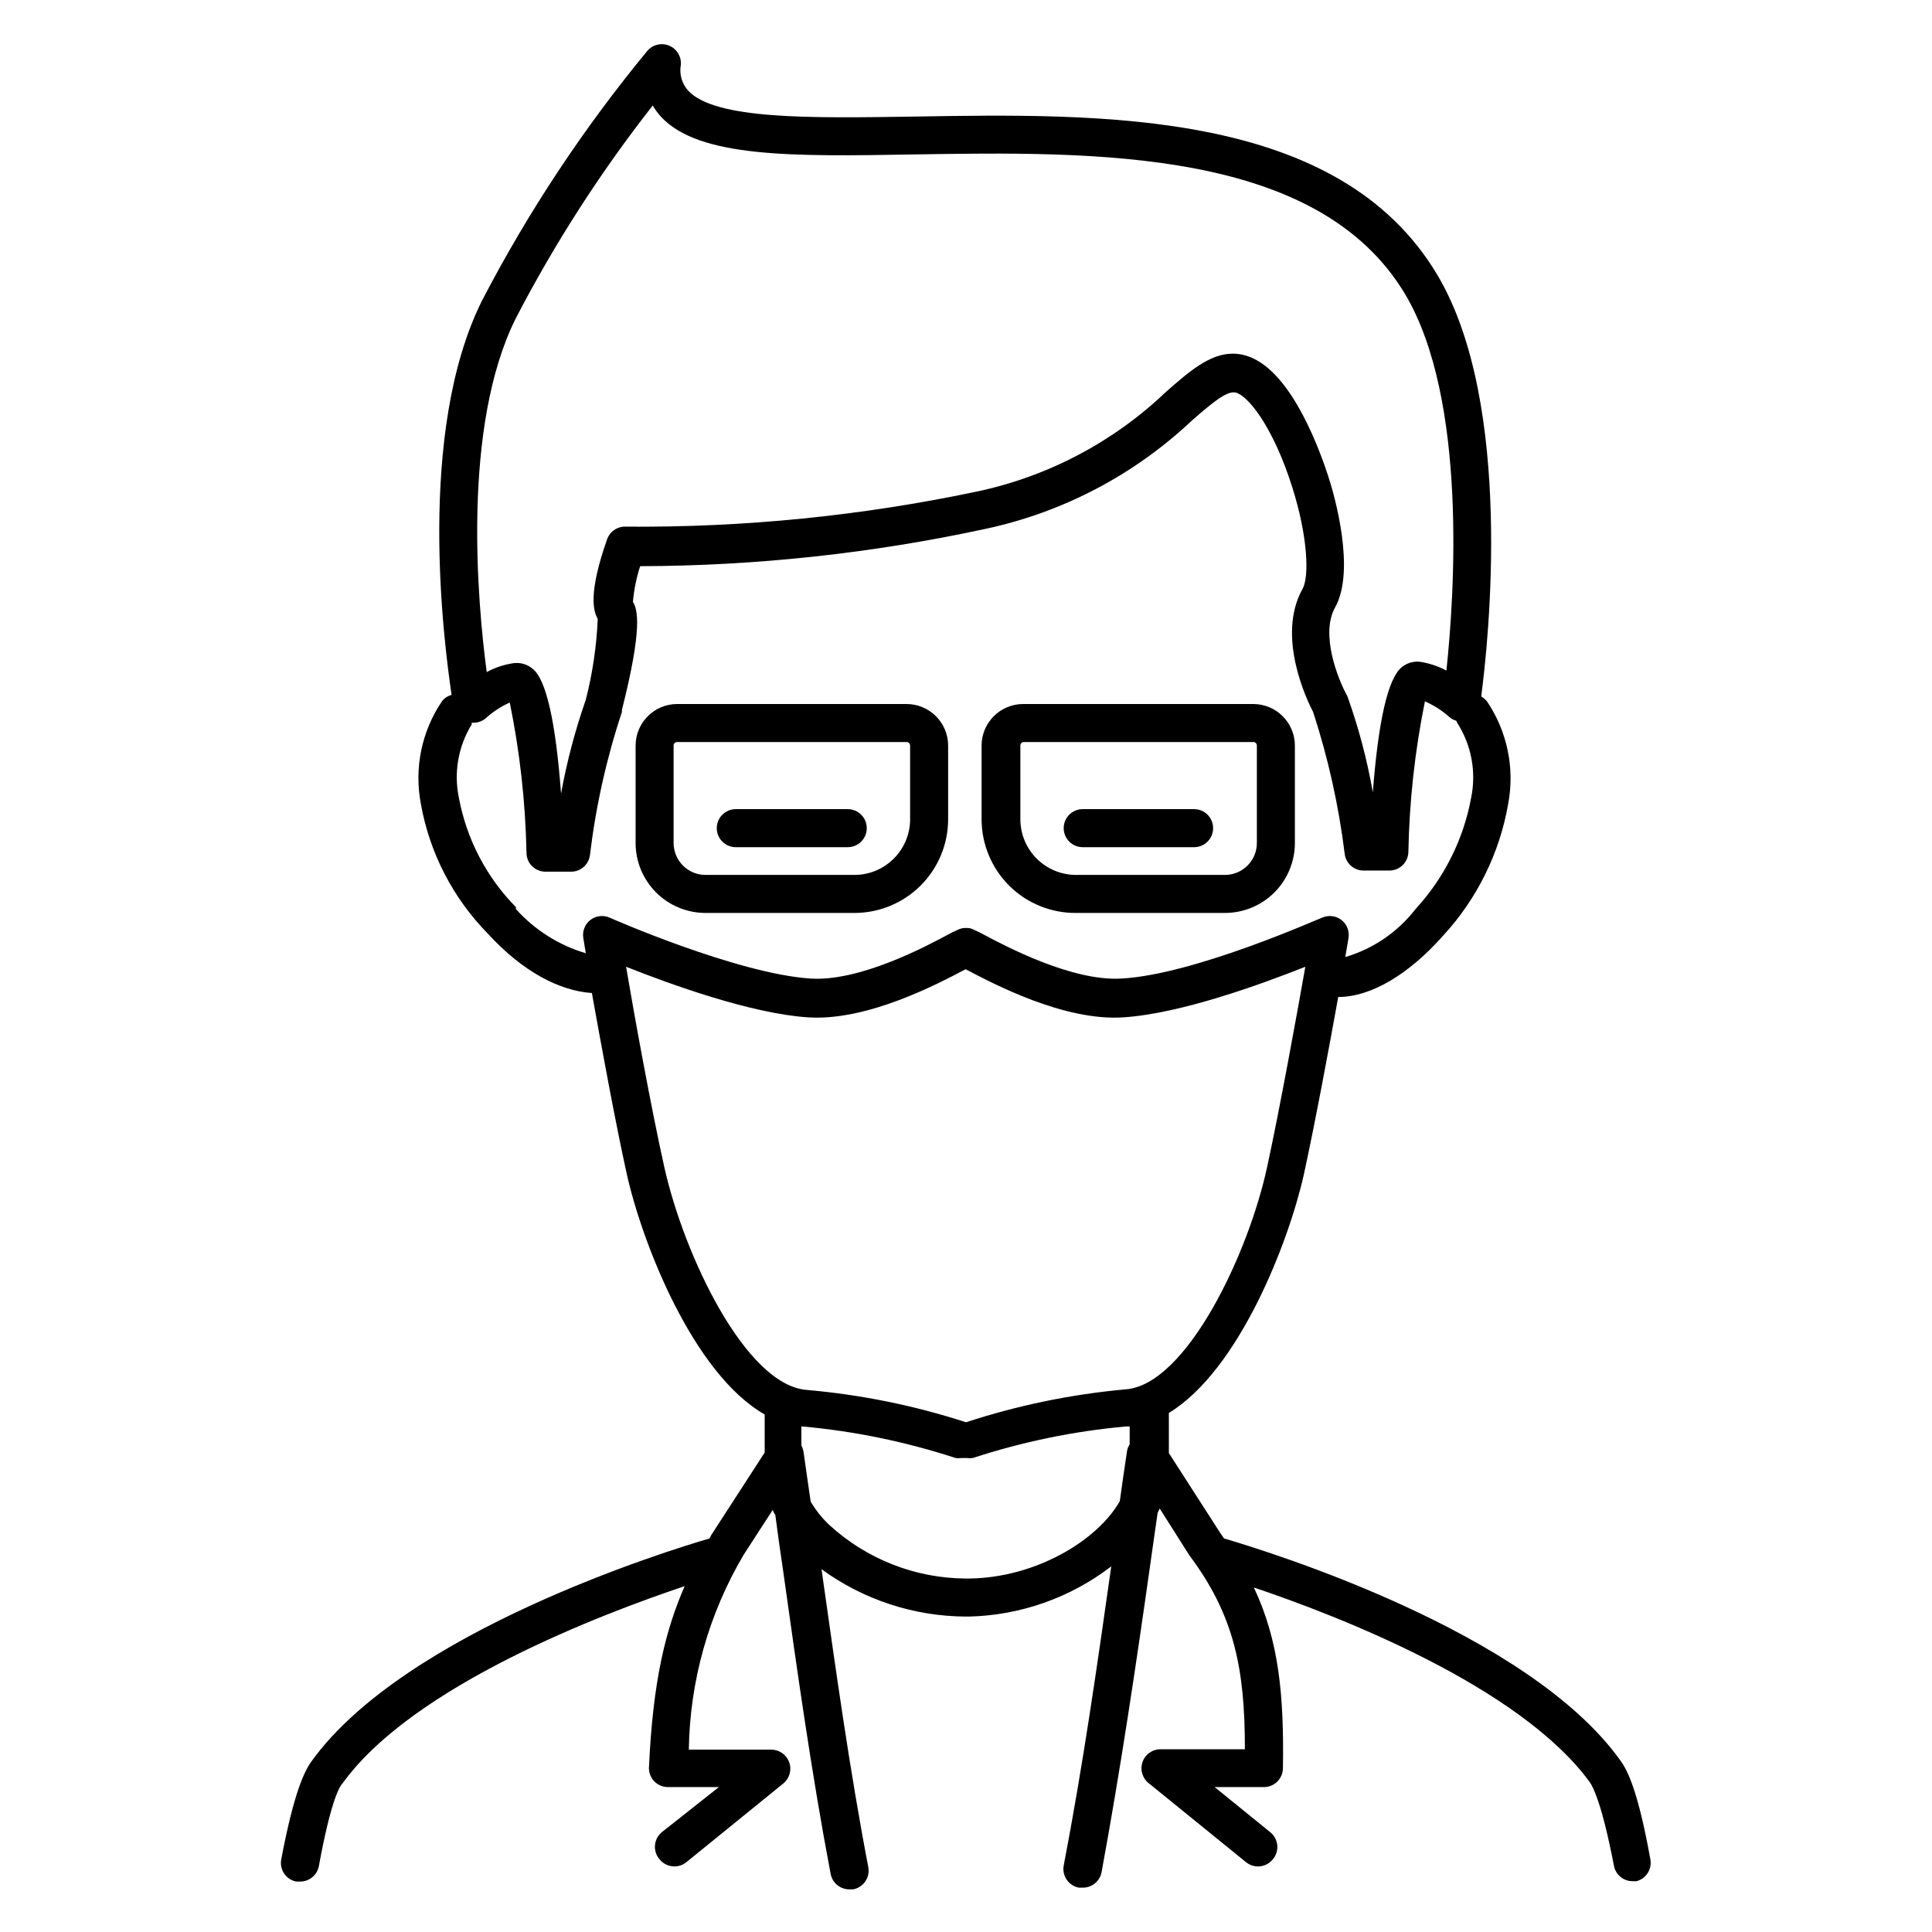 <?xml version="1.0" encoding="UTF-8"?>
<!-- Uploaded to: SVG Repo, www.svgrepo.com, Generator: SVG Repo Mixer Tools -->
<svg fill="#000000" width="800px" height="800px" version="1.1" viewBox="144 144 512 512" xmlns="http://www.w3.org/2000/svg">
 <g>
  <path d="m573.41 610.54c-24.434-34.207-93.254-55.367-105.04-58.844-0.301-0.453-0.555-0.855-0.906-1.309l-13.703-21.312-0.004-10.629c18.641-11.336 31.789-45.344 35.77-63.176 2.922-13.352 6.648-33.352 9.117-47.055 8.566 0 18.59-5.844 27.859-16.324l0.004-0.004c8.953-9.73 14.918-21.836 17.18-34.863 1.77-9.418-0.238-19.156-5.59-27.105-0.434-0.543-0.965-1.004-1.562-1.359 1.863-14.055 8.766-77.336-11.586-111.64-26.098-43.934-88.723-42.875-139.05-42.02-26.953 0.402-52.395 0.855-59.551-6.902l-0.004 0.004c-1.656-1.871-2.363-4.398-1.914-6.856 0.172-2.164-1.066-4.195-3.07-5.035-2.023-0.859-4.367-0.309-5.797 1.359-16.898 20.465-31.59 42.652-43.828 66.199-17.434 34.965-10.078 90.688-8.062 104.49v0.004c-1.027 0.262-1.93 0.867-2.57 1.711-5.356 7.93-7.363 17.652-5.59 27.055 2.305 13.062 8.527 25.113 17.832 34.562 9.219 10.078 19.043 15.113 27.508 15.668 2.469 13.754 6.246 34.41 9.27 48.062 4.031 18.035 17.48 52.75 36.527 63.633v10.078l-14.156 21.867-0.453 0.906c-10.883 3.176-80.609 24.637-105.4 58.945-1.863 2.519-4.684 8.012-8.113 26.098l0.004-0.004c-0.523 2.727 1.254 5.363 3.981 5.894h0.957c2.461 0.039 4.594-1.707 5.035-4.133 2.973-16.223 5.242-20.855 6.25-21.863 18.793-26.098 69.074-45.039 90.688-52.297-5.039 11.586-8.414 24.887-9.473 48.215 0 1.336 0.527 2.617 1.473 3.562 0.945 0.945 2.227 1.477 3.562 1.477h13.504l-15.113 11.941c-1.062 0.871-1.723 2.137-1.828 3.508-0.102 1.371 0.355 2.723 1.273 3.746 1.758 2.129 4.906 2.445 7.051 0.707l25.695-20.859c1.652-1.348 2.277-3.586 1.562-5.594-0.703-2.012-2.602-3.367-4.734-3.375h-21.867c0.262-18.203 5.281-36.023 14.559-51.691l7.707-11.891c0 0.453 0.402 0.957 0.656 1.41 0.656 5.039 1.359 10.078 2.117 15.113 3.68 26.199 7.457 53.254 12.543 80.004l0.004 0.004c0.465 2.406 2.59 4.125 5.035 4.082h0.906c1.32-0.246 2.484-1.004 3.242-2.109 0.758-1.105 1.039-2.469 0.789-3.785-5.039-26.301-8.715-53.051-12.395-78.945l0.004-0.004c11.125 8.102 24.523 12.492 38.289 12.547h0.805c13.652-0.328 26.852-4.984 37.684-13.301-3.68 25.996-7.508 52.852-12.594 79.25-0.25 1.316 0.035 2.676 0.789 3.785 0.758 1.105 1.922 1.863 3.242 2.109h0.957c2.445 0.043 4.574-1.68 5.039-4.082 5.039-27.355 9.168-55.066 12.949-81.867 0.656-4.535 1.258-8.969 1.914-13.402l0.555-1.109 7.856 12.395c11.992 16.02 14.711 30.23 14.711 51.387h-22.219c-2.195-0.066-4.184 1.297-4.906 3.371-0.727 2.078-0.023 4.383 1.734 5.699l25.695 20.859c2.144 1.738 5.293 1.422 7.051-0.707 0.906-1.035 1.348-2.398 1.227-3.766-0.125-1.371-0.805-2.633-1.879-3.488l-14.711-11.941h13.047c1.336 0 2.617-0.531 3.562-1.477 0.945-0.945 1.477-2.227 1.477-3.562 0.301-19.094-1.008-33.703-7.707-47.863 22.723 7.656 70.535 26.25 89.023 51.59 0.906 1.258 3.273 5.894 6.398 22.117l-0.004 0.004c0.445 2.422 2.574 4.172 5.039 4.129h0.957c2.531-0.668 4.133-3.164 3.68-5.742-3.277-18.238-6.098-23.73-7.961-26.25zm-292.66-382.29c10.301-19.844 22.426-38.684 36.223-56.277 0.617 1.023 1.324 1.984 2.117 2.875 10.078 11.035 35.266 10.629 67.109 10.078 47.711-0.754 107.11-1.762 130.23 37.129 16.523 27.91 13 79.805 10.883 99.652-2.16-1.148-4.492-1.93-6.902-2.316-1.82-0.23-3.648 0.32-5.039 1.512-3.578 3.074-6.098 14.156-7.559 33.051v-0.004c-1.508-8.566-3.731-16.992-6.648-25.188-0.07-0.234-0.172-0.453-0.305-0.656-2.215-4.031-7.055-16.02-3.023-23.176 5.391-9.672 0-29.223-1.914-34.965-1.914-5.742-8.816-25.645-19.598-30.883-1.75-0.883-3.68-1.348-5.641-1.359-6.098 0-11.539 4.734-17.633 10.078v-0.004c-13.914 13.297-31.254 22.453-50.078 26.449-30.594 6.453-61.793 9.578-93.055 9.32-2.246-0.121-4.301 1.254-5.039 3.379-5.039 14.309-3.629 19.094-2.469 21.059-0.309 7.246-1.371 14.438-3.172 21.461-2.828 8.098-5.016 16.402-6.551 24.84-1.41-18.895-3.93-30.23-7.508-33.051-1.391-1.191-3.219-1.742-5.039-1.512-2.508 0.352-4.93 1.152-7.152 2.367-2.469-18.59-6.652-65.094 7.758-93.859zm0 156.18c-7.793-7.906-13.055-17.957-15.113-28.867-1.434-6.723-0.227-13.742 3.375-19.598v-0.453c1.262 0.117 2.519-0.242 3.527-1.008 1.941-1.777 4.152-3.242 6.551-4.332 2.68 13.105 4.164 26.426 4.434 39.801 0 1.336 0.527 2.617 1.473 3.562 0.945 0.945 2.227 1.473 3.562 1.473h6.754c2.562 0.02 4.731-1.887 5.035-4.434 1.543-12.879 4.379-25.57 8.465-37.883v-0.555c5.441-21.461 4.231-26.551 2.922-28.617 0.277-3.219 0.918-6.398 1.914-9.473 30.828-0.082 61.562-3.406 91.695-9.926 20.445-4.402 39.297-14.316 54.512-28.664 7.004-6.144 10.078-8.312 12.242-7.203 3.727 1.812 9.773 10.328 14.359 24.836 4.18 13.25 4.535 23.781 2.719 27.004-7.055 12.645 1.359 29.824 2.82 32.598 3.984 12.23 6.785 24.816 8.363 37.582 0.309 2.543 2.477 4.453 5.039 4.434h6.801c1.336 0 2.621-0.531 3.562-1.477 0.945-0.945 1.477-2.227 1.477-3.562 0.258-13.371 1.727-26.691 4.383-39.801 2.309 1.012 4.449 2.371 6.348 4.031 0.551 0.531 1.227 0.91 1.965 1.109 0.082 0.227 0.184 0.445 0.305 0.652 3.734 5.879 5.035 12.98 3.625 19.801-2.031 11-7.133 21.199-14.711 29.422-4.711 6.109-11.238 10.57-18.641 12.746 0.555-3.074 0.855-5.039 0.855-5.039v0.004c0.301-1.816-0.414-3.652-1.863-4.789-1.438-1.109-3.363-1.359-5.039-0.652-0.301 0-33.754 15.113-53.254 16.172-13.047 0.805-30.73-8.566-36.578-11.688h0.004c-0.77-0.43-1.559-0.816-2.367-1.16-0.699-0.414-1.508-0.605-2.316-0.555-0.793-0.016-1.574 0.176-2.269 0.555-0.809 0.344-1.598 0.73-2.367 1.16-5.844 3.125-23.375 12.543-36.578 11.688-19.496-1.309-52.949-16.02-53.254-16.172h0.004c-1.676-0.707-3.602-0.457-5.039 0.652-1.449 1.137-2.164 2.973-1.863 4.789 0 0 0.25 1.562 0.656 4.031v-0.004c-7.148-2.121-13.566-6.184-18.543-11.738zm117.59 15.113v0.004c-0.445-0.121-0.871-0.309-1.258-0.555 0.371 0.246 0.777 0.43 1.207 0.555zm-78.344 53.508c-3.426-15.367-7.859-39.75-10.078-52.852 11.789 4.684 33.102 12.395 48.113 13.402 15.77 1.109 34.711-8.969 41.867-12.746 7.203 3.777 26.098 13.855 41.918 12.746 15.113-1.008 36.324-8.715 48.113-13.402-2.316 13.098-6.75 37.484-10.078 52.852-5.039 23.527-21.613 58.09-37.633 59.148l0.004-0.004c-14.355 1.312-28.52 4.234-42.219 8.719-13.688-4.438-27.836-7.312-42.172-8.566-16.223-1.207-32.645-35.77-37.836-59.297zm80.609 109.28-0.602-0.004c-13.375-0.059-26.25-5.086-36.125-14.105-1.98-1.84-3.68-3.961-5.039-6.297-0.656-4.484-1.309-8.918-1.914-13.301-0.109-0.543-0.293-1.07-0.555-1.562v-5.039h0.254c13.809 1.246 27.43 4.055 40.605 8.363 0.535 0.078 1.078 0.078 1.613 0h1.359c0.535 0.078 1.078 0.078 1.613 0 13.176-4.316 26.797-7.121 40.605-8.363h0.957v4.738c-0.359 0.547-0.598 1.164-0.703 1.812-0.656 4.383-1.309 8.766-1.914 13.25-5.844 10.328-22.168 20.305-39.953 20.504z"/>
  <path d="m330.98 385.94h39.449c6.578 0 12.887-2.609 17.543-7.258 4.656-4.644 7.281-10.949 7.293-17.527v-19.602c-0.027-6.07-4.957-10.98-11.031-10.98h-60.812c-6.055 0.027-10.953 4.93-10.98 10.98v25.848c0 4.918 1.953 9.633 5.43 13.109 3.477 3.477 8.191 5.43 13.109 5.43zm-8.465-44.387c0-0.5 0.406-0.906 0.906-0.906h60.812c0.508 0 0.93 0.398 0.957 0.906v19.602c-0.016 3.906-1.574 7.648-4.344 10.402-2.766 2.758-6.512 4.309-10.418 4.309h-39.449c-4.676 0-8.465-3.789-8.465-8.465z"/>
  <path d="m429.17 385.94h39.449c4.918 0 9.633-1.953 13.109-5.43 3.477-3.477 5.43-8.191 5.43-13.109v-25.848c-0.027-6.051-4.926-10.953-10.98-10.98h-61.062c-6.055 0.027-10.957 4.93-10.984 10.98v19.602c0.016 6.613 2.664 12.949 7.363 17.602 4.703 4.652 11.062 7.238 17.676 7.184zm-14.762-44.387c0-0.5 0.406-0.906 0.906-0.906h60.863c0.5 0 0.906 0.406 0.906 0.906v25.848c0 2.246-0.891 4.398-2.481 5.984-1.586 1.586-3.738 2.481-5.984 2.481h-39.449c-3.906 0-7.652-1.551-10.418-4.309-2.769-2.754-4.328-6.496-4.344-10.402z"/>
  <path d="m338.99 368.51h29.676-0.004c2.785 0 5.039-2.258 5.039-5.039s-2.254-5.039-5.039-5.039h-29.672c-2.785 0-5.039 2.258-5.039 5.039s2.254 5.039 5.039 5.039z"/>
  <path d="m430.93 368.51h29.523c2.781 0 5.035-2.258 5.035-5.039s-2.254-5.039-5.035-5.039h-29.523c-2.785 0-5.039 2.258-5.039 5.039s2.254 5.039 5.039 5.039z"/>
 </g>
</svg>